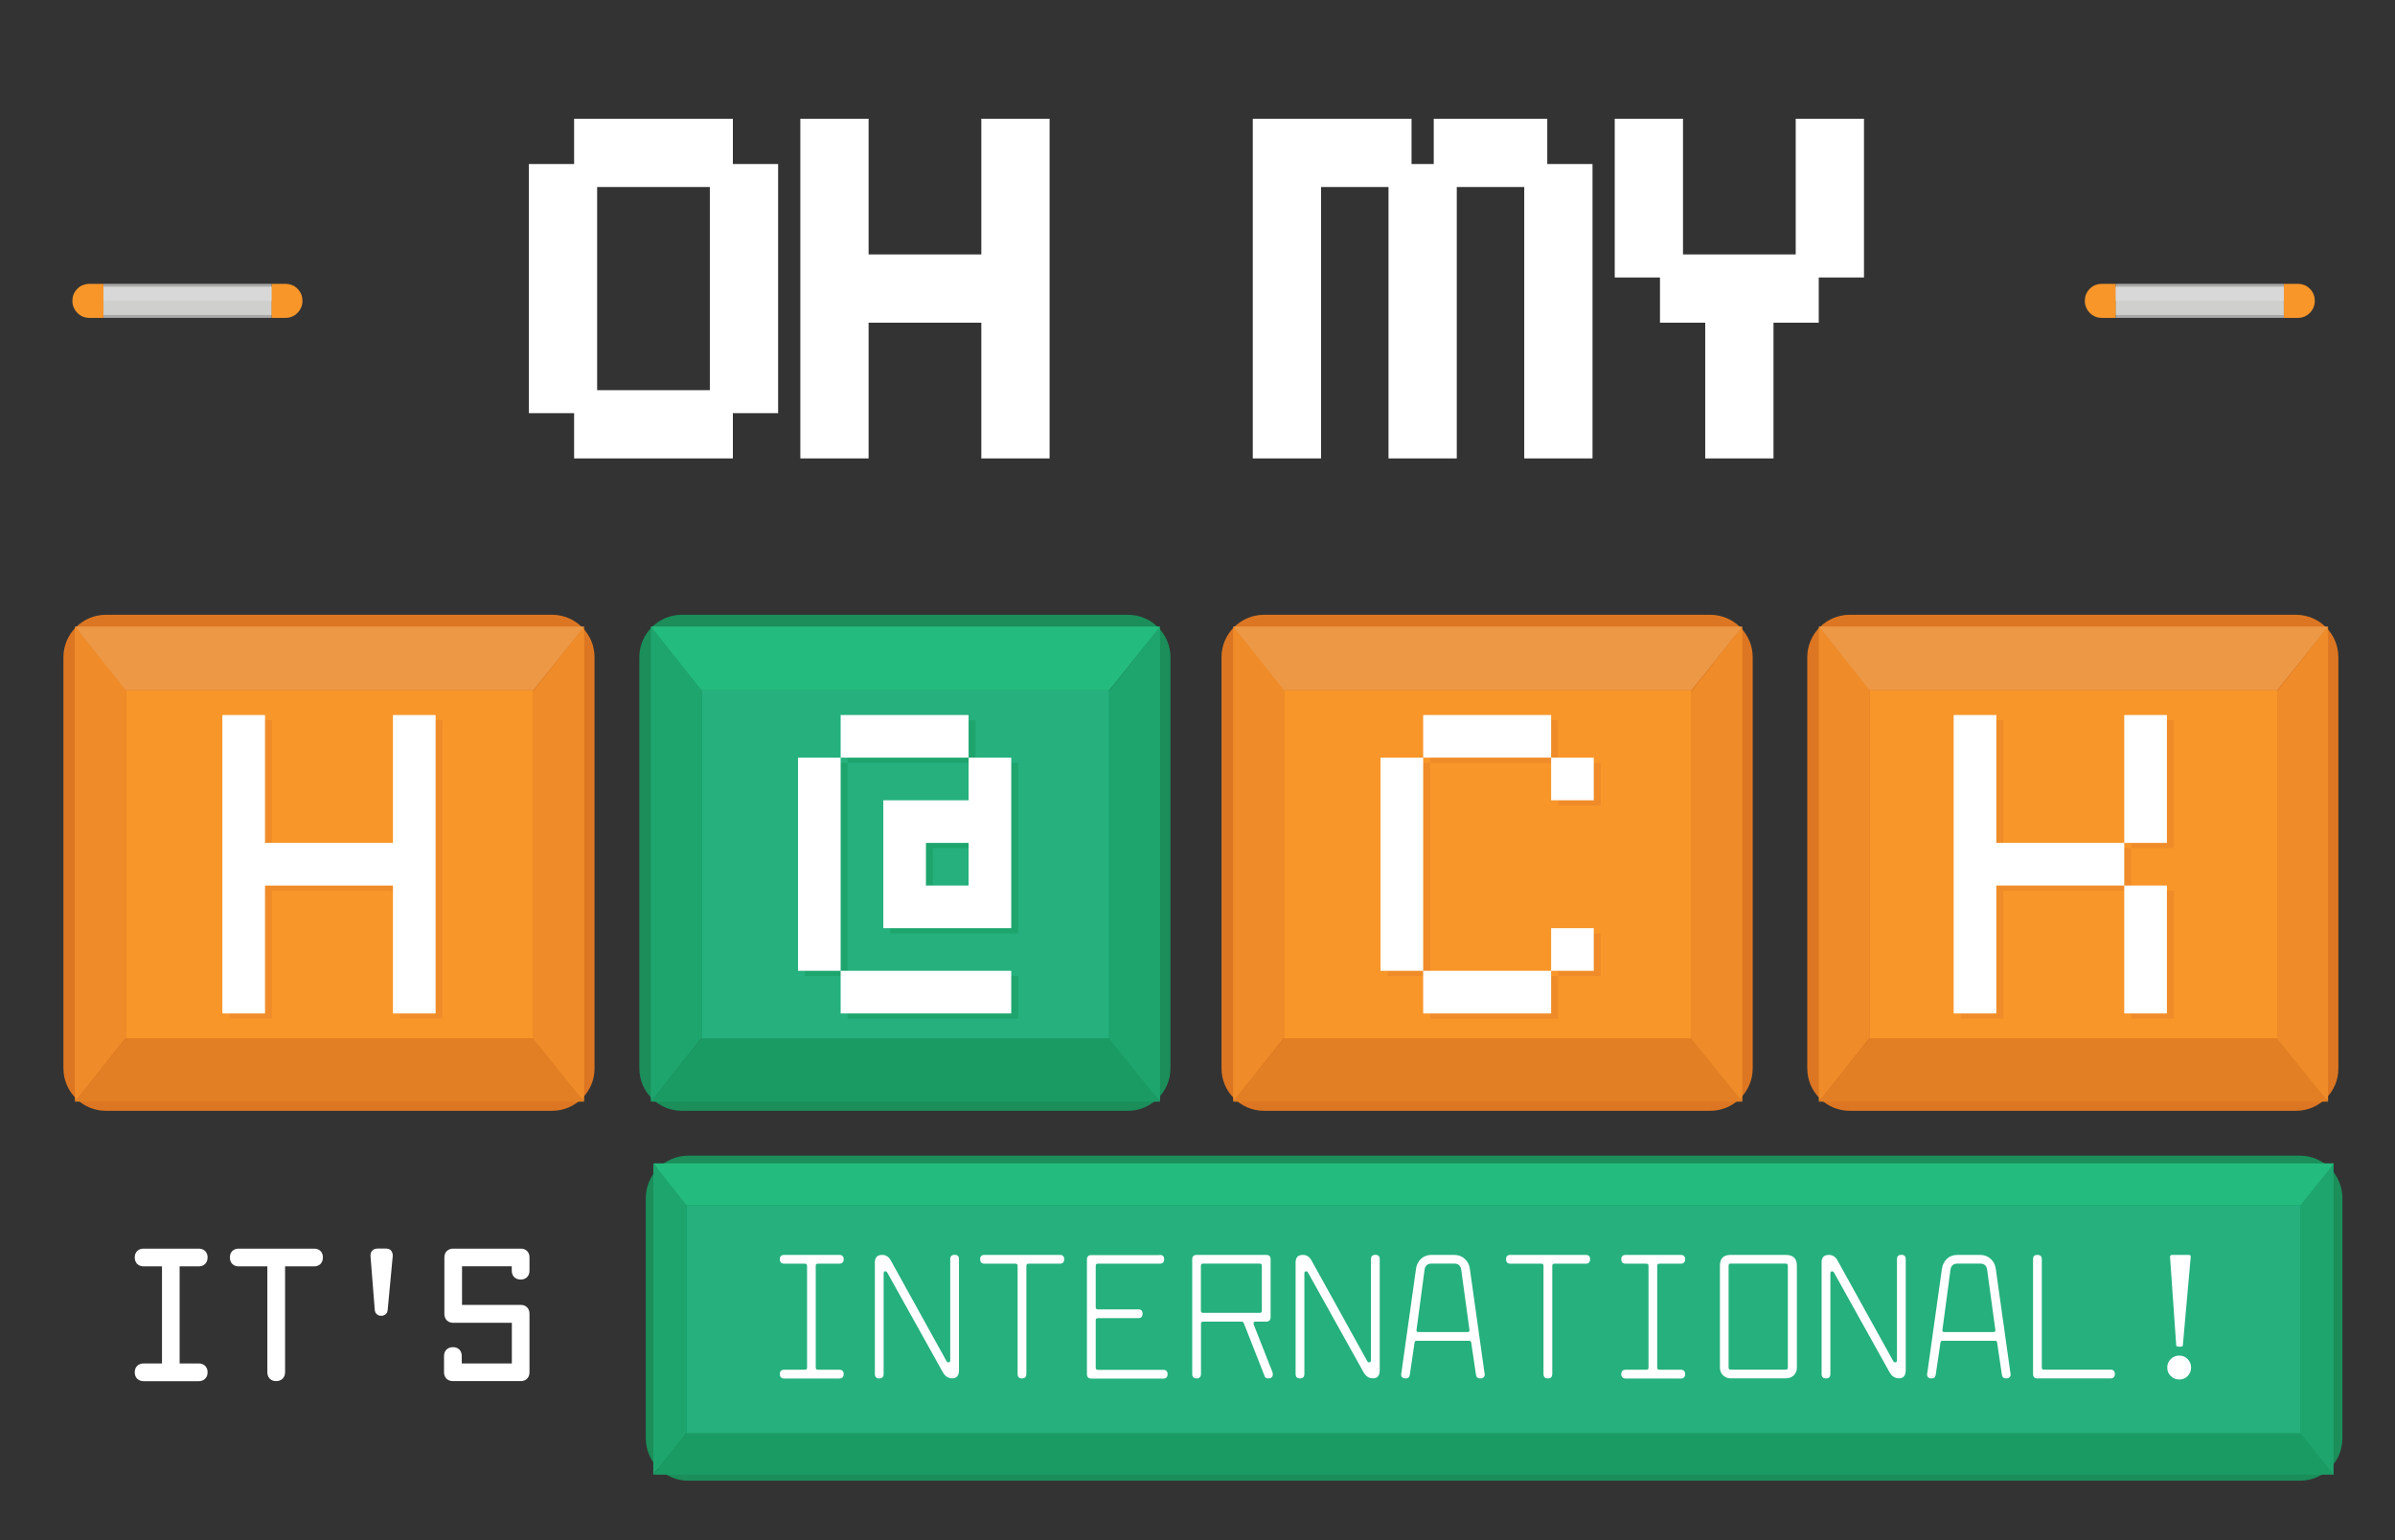 <?xml version="1.0" encoding="utf-8"?>
<!-- Generator: Adobe Illustrator 25.2.0, SVG Export Plug-In . SVG Version: 6.00 Build 0)  -->
<svg version="1.1" id="Layer_1" xmlns="http://www.w3.org/2000/svg" xmlns:xlink="http://www.w3.org/1999/xlink" x="0px" y="0px"
	 viewBox="0 0 267.32 171.96" style="enable-background:new 0 0 267.32 171.96;" xml:space="preserve">
<rect x="0" y="0" width="267.32" height="171.96" fill="#333333" stroke="none"/>
<style type="text/css">
	.st0{fill:#9C1915;}
	.st1{fill:#F89629;}
	.st2{fill:#CFCFCE;}
	.st3{fill:#A8A8A8;}
	.st4{fill:#D8D8D8;}
	.st5{fill:#FFFFFF;}
	.st6{fill:#DD7622;}
	.st7{fill:#EF8C29;}
	.st8{fill:#E27F24;}
	.st9{fill:#ED9845;}
	.st10{fill:#1B8E5A;}
	.st11{fill:#25B07D;}
	.st12{fill:#1EA56E;}
	.st13{fill:#1B9B64;}
	.st14{fill:#24BC7E;}
	.st15{fill:#FFFFFF;stroke:#FFFFFF;stroke-miterlimit:10;}
</style>
<g>
	<g>
		<path class="st0" d="M33.19,34.94L33.19,34.94L33.19,34.94z"/>
		<g>
			<g>
				<g>
					<path class="st1" d="M11.55,35.49H9.96c-0.52,0-0.97-0.19-1.33-0.56c-0.36-0.37-0.55-0.82-0.55-1.34c0-0.5,0.16-0.92,0.49-1.28
						l0.05-0.06c0.2-0.2,0.42-0.35,0.67-0.44c0.21-0.08,0.43-0.12,0.67-0.12h1.58v0.32V35.49z"/>
				</g>
				<path class="st1" d="M8.62,32.25L8.62,32.25L8.62,32.25z"/>
				<g>
					<path class="st1" d="M10.31,32.01H9.96c-0.43,0-0.8,0.15-1.11,0.46l-0.04,0.05c-0.27,0.3-0.41,0.66-0.41,1.08
						c0,0.44,0.15,0.81,0.45,1.12c0.31,0.31,0.68,0.47,1.11,0.47h1.58v-1.58v-1.58H10.31z"/>
				</g>
				<g>
					<path class="st1" d="M11.55,33.59H8.8c0-0.42,0.14-0.78,0.41-1.08l0.04-0.05c0.3-0.3,0.65-0.45,1.06-0.46h1.24V33.59z"/>
				</g>
			</g>
		</g>
		<g>
			<g>
				<g>
					<path class="st1" d="M30.3,35.49h1.58c0.52,0,0.97-0.19,1.33-0.56c0.36-0.37,0.55-0.82,0.55-1.34c0-0.5-0.16-0.92-0.49-1.28
						l-0.05-0.06c-0.2-0.2-0.42-0.35-0.67-0.44c-0.21-0.08-0.43-0.12-0.67-0.12H30.3v0.32V35.49z"/>
				</g>
				<path class="st1" d="M33.22,32.25L33.22,32.25L33.22,32.25z"/>
				<g>
					<path class="st1" d="M31.53,32.01h0.35c0.43,0,0.8,0.15,1.11,0.46l0.04,0.05c0.27,0.3,0.41,0.66,0.41,1.08
						c0,0.44-0.15,0.81-0.45,1.12c-0.31,0.31-0.68,0.47-1.11,0.47H30.3v-1.58v-1.58H31.53z"/>
				</g>
				<g>
					<path class="st1" d="M30.3,33.59h2.75c0-0.42-0.14-0.78-0.41-1.08l-0.04-0.05c-0.3-0.3-0.65-0.45-1.06-0.46H30.3V33.59z"/>
				</g>
			</g>
		</g>
		<g>
			<path class="st2" d="M11.55,35.18v-3.18H30.3v3.18H11.55z"/>
			<path class="st3" d="M11.55,32.01v-0.32H30.3v0.32H11.55z M11.55,35.49v-0.32H30.3v0.32H11.55z"/>
			<path class="st4" d="M30.3,33.59H11.55v-1.58H30.3V33.59z"/>
		</g>
	</g>
	<g>
		<path class="st0" d="M257.81,34.94L257.81,34.94L257.81,34.94z"/>
		<g>
			<g>
				<g>
					<path class="st1" d="M236.16,35.49h-1.58c-0.52,0-0.97-0.19-1.33-0.56c-0.36-0.37-0.55-0.82-0.55-1.34
						c0-0.5,0.16-0.92,0.49-1.28l0.05-0.06c0.2-0.2,0.42-0.35,0.67-0.44c0.21-0.08,0.43-0.12,0.67-0.12h1.58v0.32V35.49z"/>
				</g>
				<path class="st1" d="M233.24,32.25L233.24,32.25L233.24,32.25z"/>
				<g>
					<path class="st1" d="M234.93,32.01h-0.35c-0.43,0-0.8,0.15-1.11,0.46l-0.04,0.05c-0.27,0.3-0.41,0.66-0.41,1.08
						c0,0.44,0.15,0.81,0.45,1.12c0.31,0.31,0.68,0.47,1.11,0.47h1.58v-1.58v-1.58H234.93z"/>
				</g>
				<g>
					<path class="st1" d="M236.16,33.59h-2.75c0-0.42,0.14-0.78,0.41-1.08l0.04-0.05c0.3-0.3,0.65-0.45,1.06-0.46h1.24V33.59z"/>
				</g>
			</g>
		</g>
		<g>
			<g>
				<g>
					<path class="st1" d="M254.91,35.49h1.58c0.52,0,0.97-0.19,1.33-0.56c0.36-0.37,0.55-0.82,0.55-1.34c0-0.5-0.16-0.92-0.49-1.28
						l-0.05-0.06c-0.2-0.2-0.42-0.35-0.67-0.44c-0.21-0.08-0.43-0.12-0.67-0.12h-1.58v0.32V35.49z"/>
				</g>
				<path class="st1" d="M257.84,32.25L257.84,32.25L257.84,32.25z"/>
				<g>
					<path class="st1" d="M256.15,32.01h0.35c0.43,0,0.8,0.15,1.11,0.46l0.04,0.05c0.27,0.3,0.41,0.66,0.41,1.08
						c0,0.44-0.15,0.81-0.45,1.12c-0.31,0.31-0.68,0.47-1.11,0.47h-1.58v-1.58v-1.58H256.15z"/>
				</g>
				<g>
					<path class="st1" d="M254.91,33.59h2.75c0-0.42-0.14-0.78-0.41-1.08l-0.04-0.05c-0.3-0.3-0.65-0.45-1.06-0.46h-1.24V33.59z"/>
				</g>
			</g>
		</g>
		<g>
			<path class="st2" d="M236.16,35.18v-3.18h18.75v3.18H236.16z"/>
			<path class="st3" d="M236.16,32.01v-0.32h18.75v0.32H236.16z M236.16,35.49v-0.32h18.75v0.32H236.16z"/>
			<path class="st4" d="M254.91,33.59h-18.75v-1.58h18.75V33.59z"/>
		</g>
	</g>
	<g>
		<g>
			<path class="st5" d="M60.32,44.84V19.59h5.05v25.25H60.32z M65.37,19.59v-5.05h15.15v5.05H65.37z M65.37,49.89v-5.05h15.15v5.05
				H65.37z M80.52,44.84V19.59h5.05v25.25H80.52z"/>
			<path class="st5" d="M81.8,51.18H64.08v-5.05h-5.05V18.31h5.05v-5.05H81.8v5.05h5.05v27.82H81.8V51.18z M66.65,48.61h12.58v-2.48
				H66.65V48.61z M81.8,43.56h2.48V20.88H81.8V43.56z M66.65,43.56h12.58V20.88H66.65V43.56z M61.6,43.56h2.48V20.88H61.6V43.56z
				 M66.65,18.31h12.58v-2.48H66.65V18.31z"/>
		</g>
		<g>
			<path class="st5" d="M90.62,49.89V14.54h5.05v15.15h15.15V14.54h5.05v35.35h-5.05V34.74H95.67v15.15H90.62z"/>
			<path class="st5" d="M117.15,51.18h-7.62V36.03H96.95v15.15h-7.62V13.26h7.62v15.15h12.58V13.26h7.62V51.18z M112.1,48.61h2.48
				V15.83h-2.48v15.15H94.38V15.83H91.9v32.78h2.48V33.46h17.72V48.61z"/>
		</g>
		<g>
			<path class="st5" d="M141.12,49.89V14.54h15.15v5.05h-10.1v30.3H141.12z M156.27,49.89v-30.3h5.05v30.3H156.27z M161.32,19.59
				v-5.05h10.1v5.05H161.32z M171.42,49.89v-30.3h5.05v30.3H171.42z"/>
			<path class="st5" d="M177.75,51.18h-7.62v-30.3h-7.53v30.3h-7.62v-30.3h-7.53v30.3h-7.62V13.26h17.72v5.05h2.48v-5.05h12.67v5.05
				h5.05V51.18z M172.7,48.61h2.48V20.88h-2.48V48.61z M157.55,48.61h2.48V20.88h-2.48V48.61z M142.4,48.61h2.48v-30.3h10.1v-2.48
				H142.4V48.61z M162.6,18.31h7.53v-2.48h-7.53V18.31z"/>
		</g>
		<g>
			<path class="st5" d="M181.52,29.69V14.54h5.05v15.15H181.52z M191.62,49.89V34.74h-5.05v-5.05h15.15v5.05h-5.05v15.15H191.62z
				 M201.72,29.69V14.54h5.05v15.15H201.72z"/>
			<path class="st5" d="M197.95,51.18h-7.62V36.03h-5.05v-5.05h-5.05V13.26h7.62v15.15h12.58V13.26h7.62v17.72H203v5.05h-5.05V51.18
				z M192.9,48.61h2.48V33.46h5.05v-2.48h-12.58v2.48h5.05V48.61z M203,28.41h2.48V15.83H203V28.41z M182.8,28.41h2.48V15.83h-2.48
				V28.41z"/>
		</g>
	</g>
	<g>
		<path class="st6" d="M61.63,124.02H11.81c-2.6,0-4.73-2.13-4.73-4.73V73.37c0-2.6,2.13-4.73,4.73-4.73h49.82
			c2.6,0,4.73,2.13,4.73,4.73v45.92C66.37,121.89,64.23,124.02,61.63,124.02z"/>
		<polygon class="st1" points="14.05,77.07 14.05,94.38 14.05,96.07 14.05,115.96 59.52,115.96 59.52,96.07 59.52,94.38 
			59.52,77.07 		"/>
		<path class="st7" d="M59.52,116.35V77.21l5.68-7.26V123L59.52,116.35z M14.05,76.95v38.88L8.36,123V69.95L14.05,76.95z"/>
		<path class="st8" d="M59.52,115.96l5.68,7.04H8.36l5.68-7.04H59.52z"/>
		<path class="st9" d="M65.21,69.95l-5.68,7.12H14.05l-5.68-7.12H65.21z"/>
	</g>
	<g>
		<path class="st6" d="M190.9,124.02h-49.82c-2.6,0-4.74-2.13-4.74-4.73V73.37c0-2.6,2.13-4.73,4.74-4.73h49.82
			c2.6,0,4.73,2.13,4.73,4.73v45.92C195.63,121.89,193.5,124.02,190.9,124.02z"/>
		<polygon class="st1" points="143.32,77.07 143.32,94.38 143.32,96.07 143.32,115.96 188.79,115.96 188.79,96.07 188.79,94.38 
			188.79,77.07 		"/>
		<path class="st7" d="M188.79,116.35V77.21l5.68-7.26V123L188.79,116.35z M143.32,76.95v38.88l-5.68,7.17V69.95L143.32,76.95z"/>
		<path class="st8" d="M188.79,115.96l5.68,7.04h-56.84l5.68-7.04H188.79z"/>
		<path class="st9" d="M194.47,69.95l-5.68,7.12h-45.47l-5.68-7.12H194.47z"/>
	</g>
	<g>
		<path class="st6" d="M256.27,124.02h-49.82c-2.6,0-4.73-2.13-4.73-4.73V73.37c0-2.6,2.13-4.73,4.73-4.73h49.82
			c2.6,0,4.73,2.13,4.73,4.73v45.92C261.01,121.89,258.88,124.02,256.27,124.02z"/>
		<polygon class="st1" points="208.69,77.07 208.69,94.38 208.69,96.07 208.69,115.96 254.17,115.96 254.17,96.07 254.17,94.38 
			254.17,77.07 		"/>
		<path class="st7" d="M254.17,116.35V77.21l5.68-7.26V123L254.17,116.35z M208.69,76.95v38.88l-5.68,7.17V69.95L208.69,76.95z"/>
		<path class="st8" d="M254.17,115.96l5.68,7.04h-56.84l5.68-7.04H254.17z"/>
		<path class="st9" d="M259.85,69.95l-5.68,7.12h-45.47l-5.68-7.12H259.85z"/>
	</g>
	<g>
		<path class="st10" d="M125.91,124.02H76.09c-2.6,0-4.73-2.13-4.73-4.73V73.37c0-2.6,2.13-4.73,4.73-4.73h49.82
			c2.6,0,4.73,2.13,4.73,4.73v45.92C130.64,121.89,128.51,124.02,125.91,124.02z"/>
		<polygon class="st11" points="78.33,77.07 78.33,94.38 78.33,96.07 78.33,115.96 123.8,115.96 123.8,96.07 123.8,94.38 
			123.8,77.07 		"/>
		<path class="st12" d="M123.8,116.35V77.21l5.68-7.26V123L123.8,116.35z M78.33,76.95v38.88L72.64,123V69.95L78.33,76.95z"/>
		<path class="st13" d="M123.8,115.96l5.68,7.04H72.64l5.68-7.04H123.8z"/>
		<path class="st14" d="M129.48,69.95l-5.68,7.12H78.33l-5.68-7.12H129.48z"/>
	</g>
	<g>
		<g>
			<path class="st7" d="M25.6,113.74V80.41h4.76v14.28h14.28V80.41h4.76v33.32h-4.76V99.45H30.36v14.28H25.6z"/>
		</g>
	</g>
	<g>
		<path class="st12" d="M89.85,108.97v-23.8h4.76v23.8H89.85z M94.61,85.17v-4.76h14.28v4.76H94.61z M94.61,113.74v-4.76h19.04v4.76
			H94.61z M99.37,104.21V89.93h9.52v-4.76h4.76v19.04H99.37z M108.89,99.45v-4.76h-4.76v4.76H108.89z"/>
	</g>
	<g>
		<g>
			<path class="st7" d="M154.87,108.97v-23.8h4.76v23.8H154.87z M159.63,85.17v-4.76h14.28v4.76H159.63z M159.63,113.74v-4.76h14.28
				v4.76H159.63z M173.91,89.93v-4.76h4.76v4.76H173.91z M173.91,108.97v-4.76h4.76v4.76H173.91z"/>
		</g>
	</g>
	<g>
		<g>
			<path class="st7" d="M218.84,113.74V80.41h4.76v14.28h14.28v4.76H223.6v14.28H218.84z M237.88,94.69V80.41h4.76v14.28H237.88z
				 M237.88,113.74V99.45h4.76v14.28H237.88z"/>
		</g>
	</g>
	<g>
		<g>
			<path class="st5" d="M24.82,113.15V79.83h4.76v14.28h14.28V79.83h4.76v33.32h-4.76V98.87H29.58v14.28H24.82z"/>
		</g>
		<g>
			<path class="st5" d="M89.07,108.39v-23.8h4.76v23.8H89.07z M93.83,84.59v-4.76h14.28v4.76H93.83z M93.83,113.15v-4.76h19.04v4.76
				H93.83z M98.59,103.63V89.35h9.52v-4.76h4.76v19.04H98.59z M108.11,98.87v-4.76h-4.76v4.76H108.11z"/>
		</g>
		<g>
			<path class="st5" d="M154.09,108.39v-23.8h4.76v23.8H154.09z M158.85,84.59v-4.76h14.28v4.76H158.85z M158.85,113.15v-4.76h14.28
				v4.76H158.85z M173.13,89.35v-4.76h4.76v4.76H173.13z M173.13,108.39v-4.76h4.76v4.76H173.13z"/>
		</g>
		<g>
			<path class="st5" d="M218.06,113.15V79.83h4.76v14.28h14.28v4.76h-14.28v14.28H218.06z M237.1,94.11V79.83h4.76v14.28H237.1z
				 M237.1,113.15V98.87h4.76v14.28H237.1z"/>
		</g>
	</g>
	<path class="st10" d="M256.72,165.32H76.81c-2.6,0-4.73-2.13-4.73-4.74v-26.82c0-2.6,2.13-4.73,4.73-4.73h179.91
		c2.6,0,4.73,2.13,4.73,4.73v26.82C261.46,163.19,259.33,165.32,256.72,165.32z"/>
	<polygon class="st11" points="76.64,134.56 76.64,145.9 76.64,147.01 76.64,160.04 256.74,160.04 256.74,147.01 256.74,145.9 
		256.74,134.56 	"/>
	<g>
		<polygon class="st12" points="256.74,160.3 256.74,134.65 260.46,129.89 260.46,164.65 		"/>
		<polygon class="st12" points="76.64,134.48 76.64,159.95 72.92,164.65 72.92,129.89 		"/>
	</g>
	<path class="st13" d="M256.78,160.04l3.72,4.61H72.92l3.72-4.61H256.78z"/>
	<path class="st14" d="M260.51,129.89l-3.72,4.67H76.64l-3.72-4.67H260.51z"/>
	<g>
		<path class="st5" d="M93.67,140.11c0.33,0,0.5,0.16,0.5,0.48c0,0.33-0.17,0.5-0.5,0.5h-2.39c-0.15,0-0.23,0.08-0.23,0.23v11.38
			c0,0.15,0.08,0.23,0.23,0.23h2.39c0.33,0,0.5,0.16,0.5,0.48c0,0.33-0.17,0.5-0.5,0.5h-6.13c-0.33,0-0.5-0.17-0.5-0.5
			c0-0.32,0.17-0.48,0.5-0.48h2.31c0.15,0,0.23-0.08,0.23-0.23v-11.38c0-0.15-0.08-0.23-0.23-0.23h-2.31c-0.33,0-0.5-0.17-0.5-0.5
			c0-0.32,0.17-0.48,0.5-0.48H93.67z"/>
		<path class="st5" d="M98.46,140.11c0.41,0,0.72,0.19,0.94,0.57l6.24,11.28c0.06,0.1,0.14,0.15,0.23,0.15
			c0.13,0,0.19-0.09,0.19-0.27v-11.26c0-0.32,0.17-0.48,0.5-0.48c0.32,0,0.48,0.16,0.48,0.48v12.39c0,0.61-0.25,0.92-0.75,0.92
			c-0.45,0-0.79-0.22-1.05-0.67l-6.19-11.11c-0.06-0.11-0.14-0.17-0.23-0.17c-0.13,0-0.19,0.08-0.19,0.25v11.21
			c0,0.33-0.17,0.5-0.5,0.5c-0.32,0-0.48-0.17-0.48-0.5v-12.47C97.66,140.38,97.93,140.11,98.46,140.11z"/>
		<path class="st5" d="M118.3,140.11c0.32,0,0.48,0.16,0.48,0.48c0,0.33-0.16,0.5-0.48,0.5h-3.51c-0.15,0-0.23,0.08-0.23,0.23v12.08
			c0,0.33-0.17,0.5-0.5,0.5c-0.32,0-0.48-0.17-0.48-0.5v-12.08c0-0.15-0.08-0.23-0.23-0.23h-3.47c-0.32,0-0.48-0.17-0.48-0.5
			c0-0.32,0.16-0.48,0.48-0.48H118.3z"/>
		<path class="st5" d="M129.44,140.11c0.33,0,0.5,0.16,0.5,0.48c0,0.33-0.17,0.5-0.5,0.5h-6.91c-0.15,0-0.23,0.08-0.23,0.23v4.64
			c0,0.15,0.08,0.23,0.23,0.23h4.52c0.32,0,0.48,0.16,0.48,0.48c0,0.33-0.16,0.5-0.48,0.5h-4.52c-0.15,0-0.23,0.08-0.23,0.23v5.31
			c0,0.15,0.08,0.23,0.23,0.23h7.29c0.33,0,0.5,0.16,0.5,0.48c0,0.33-0.17,0.5-0.5,0.5h-8c-0.33,0-0.5-0.17-0.5-0.5v-12.81
			c0-0.32,0.17-0.48,0.5-0.48H129.44z"/>
		<path class="st5" d="M141.32,140.11c0.33,0,0.5,0.16,0.5,0.48v6.47c0,0.33-0.17,0.5-0.5,0.5h-1.18c-0.15,0-0.23,0.06-0.23,0.19
			c0,0.06,0.01,0.1,0.02,0.12l2.1,5.34c0.03,0.1,0.04,0.17,0.04,0.19c0,0.33-0.17,0.5-0.52,0.5c-0.23,0-0.37-0.1-0.42-0.31
			l-2.31-5.88c-0.06-0.1-0.14-0.15-0.23-0.15h-4.31c-0.15,0-0.23,0.08-0.23,0.23v5.61c0,0.33-0.16,0.5-0.48,0.5
			c-0.33,0-0.5-0.17-0.5-0.5v-12.81c0-0.32,0.17-0.48,0.5-0.48H141.32z M140.84,141.31c0-0.15-0.08-0.23-0.23-0.23h-6.34
			c-0.15,0-0.23,0.08-0.23,0.23v5.04c0,0.15,0.08,0.23,0.23,0.23h6.34c0.15,0,0.23-0.08,0.23-0.23V141.31z"/>
		<path class="st5" d="M145.42,140.11c0.41,0,0.72,0.19,0.94,0.57l6.24,11.28c0.06,0.1,0.14,0.15,0.23,0.15
			c0.13,0,0.19-0.09,0.19-0.27v-11.26c0-0.32,0.17-0.48,0.5-0.48c0.32,0,0.48,0.16,0.48,0.48v12.39c0,0.61-0.25,0.92-0.75,0.92
			c-0.45,0-0.79-0.22-1.05-0.67l-6.19-11.11c-0.06-0.11-0.14-0.17-0.23-0.17c-0.13,0-0.19,0.08-0.19,0.25v11.21
			c0,0.33-0.17,0.5-0.5,0.5c-0.32,0-0.48-0.17-0.48-0.5v-12.47C144.62,140.38,144.89,140.11,145.42,140.11z"/>
		<path class="st5" d="M162.32,140.11c0.46,0,0.85,0.15,1.17,0.44c0.32,0.29,0.51,0.66,0.57,1.11l1.64,11.68
			c0.01,0.01,0.02,0.04,0.02,0.1c0,0.31-0.17,0.46-0.52,0.46c-0.27,0-0.42-0.14-0.46-0.42l-0.53-3.59
			c-0.01-0.13-0.09-0.19-0.23-0.19h-5.86c-0.14,0-0.22,0.06-0.23,0.19l-0.53,3.59c-0.04,0.28-0.19,0.42-0.46,0.42
			c-0.34,0-0.51-0.15-0.51-0.46c0-0.05,0.01-0.08,0.02-0.1l1.64-11.68c0.06-0.45,0.25-0.81,0.55-1.11c0.31-0.29,0.7-0.44,1.18-0.44
			H162.32z M159.78,141.08c-0.46,0-0.72,0.24-0.78,0.71l-0.9,6.74c0,0.13,0.07,0.19,0.21,0.19h5.48c0.15,0,0.23-0.06,0.23-0.19
			l-0.92-6.74c-0.06-0.47-0.32-0.71-0.78-0.71H159.78z"/>
		<path class="st5" d="M177,140.11c0.32,0,0.48,0.16,0.48,0.48c0,0.33-0.16,0.5-0.48,0.5h-3.51c-0.15,0-0.23,0.08-0.23,0.23v12.08
			c0,0.33-0.17,0.5-0.5,0.5c-0.32,0-0.48-0.17-0.48-0.5v-12.08c0-0.15-0.08-0.23-0.23-0.23h-3.47c-0.32,0-0.48-0.17-0.48-0.5
			c0-0.32,0.16-0.48,0.48-0.48H177z"/>
		<path class="st5" d="M187.59,140.11c0.33,0,0.5,0.16,0.5,0.48c0,0.33-0.17,0.5-0.5,0.5h-2.39c-0.15,0-0.23,0.08-0.23,0.23v11.38
			c0,0.15,0.08,0.23,0.23,0.23h2.39c0.33,0,0.5,0.16,0.5,0.48c0,0.33-0.17,0.5-0.5,0.5h-6.13c-0.33,0-0.5-0.17-0.5-0.5
			c0-0.32,0.17-0.48,0.5-0.48h2.31c0.15,0,0.23-0.08,0.23-0.23v-11.38c0-0.15-0.08-0.23-0.23-0.23h-2.31c-0.33,0-0.5-0.17-0.5-0.5
			c0-0.32,0.17-0.48,0.5-0.48H187.59z"/>
		<path class="st5" d="M199.32,140.11c0.83,0,1.24,0.4,1.24,1.2v11.38c0,0.34-0.11,0.63-0.34,0.86c-0.23,0.23-0.53,0.34-0.9,0.34
			h-6.17c-0.32,0-0.59-0.11-0.83-0.34c-0.24-0.23-0.35-0.52-0.35-0.86v-11.38c0-0.8,0.39-1.2,1.18-1.2H199.32z M193.15,141.08
			c-0.14,0-0.21,0.08-0.21,0.23v11.38c0,0.15,0.07,0.23,0.21,0.23h6.17c0.15,0,0.23-0.08,0.23-0.23v-11.38
			c0-0.15-0.08-0.23-0.23-0.23H193.15z"/>
		<path class="st5" d="M204.13,140.11c0.41,0,0.72,0.19,0.94,0.57l6.24,11.28c0.06,0.1,0.14,0.15,0.23,0.15
			c0.13,0,0.19-0.09,0.19-0.27v-11.26c0-0.32,0.17-0.48,0.5-0.48c0.32,0,0.48,0.16,0.48,0.48v12.39c0,0.61-0.25,0.92-0.75,0.92
			c-0.45,0-0.79-0.22-1.05-0.67l-6.19-11.11c-0.06-0.11-0.14-0.17-0.23-0.17c-0.13,0-0.19,0.08-0.19,0.25v11.21
			c0,0.33-0.17,0.5-0.5,0.5c-0.32,0-0.48-0.17-0.48-0.5v-12.47C203.32,140.38,203.59,140.11,204.13,140.11z"/>
		<path class="st5" d="M221.02,140.11c0.46,0,0.85,0.15,1.17,0.44c0.32,0.29,0.51,0.66,0.57,1.11l1.64,11.68
			c0.01,0.01,0.02,0.04,0.02,0.1c0,0.31-0.17,0.46-0.52,0.46c-0.27,0-0.42-0.14-0.46-0.42l-0.53-3.59
			c-0.01-0.13-0.09-0.19-0.23-0.19h-5.86c-0.14,0-0.22,0.06-0.23,0.19l-0.53,3.59c-0.04,0.28-0.19,0.42-0.46,0.42
			c-0.34,0-0.51-0.15-0.51-0.46c0-0.05,0.01-0.08,0.02-0.1l1.64-11.68c0.06-0.45,0.25-0.81,0.55-1.11c0.31-0.29,0.7-0.44,1.18-0.44
			H221.02z M218.48,141.08c-0.46,0-0.72,0.24-0.78,0.71l-0.9,6.74c0,0.13,0.07,0.19,0.21,0.19h5.48c0.15,0,0.23-0.06,0.23-0.19
			l-0.92-6.74c-0.06-0.47-0.32-0.71-0.78-0.71H218.48z"/>
		<path class="st5" d="M227.4,140.11c0.33,0,0.5,0.16,0.5,0.48v12.1c0,0.15,0.07,0.23,0.21,0.23h7.46c0.32,0,0.48,0.16,0.48,0.48
			c0,0.33-0.16,0.5-0.48,0.5h-8.17c-0.32,0-0.48-0.17-0.48-0.5v-12.81C226.92,140.27,227.08,140.11,227.4,140.11z"/>
		<path class="st5" d="M243.24,151.35c0.37,0,0.68,0.13,0.94,0.39s0.38,0.58,0.38,0.94c0,0.37-0.13,0.68-0.38,0.95
			s-0.57,0.39-0.94,0.39s-0.68-0.13-0.95-0.39s-0.39-0.58-0.39-0.95c0-0.37,0.13-0.68,0.39-0.94S242.87,151.35,243.24,151.35z
			 M244.33,140.11c0.13,0,0.19,0.07,0.19,0.21l-0.88,9.89c0,0.1-0.12,0.15-0.36,0.15c-0.25,0-0.38-0.05-0.38-0.15l-0.69-9.89
			c0-0.14,0.08-0.21,0.25-0.21H244.33z"/>
	</g>
	<g>
		<g>
			<path class="st15" d="M22.17,139.91c0.33,0,0.5,0.16,0.5,0.48c0,0.33-0.17,0.5-0.5,0.5h-2.39c-0.15,0-0.23,0.08-0.23,0.23v11.38
				c0,0.15,0.08,0.23,0.23,0.23h2.39c0.33,0,0.5,0.16,0.5,0.48c0,0.33-0.17,0.5-0.5,0.5h-6.13c-0.33,0-0.5-0.17-0.5-0.5
				c0-0.32,0.17-0.48,0.5-0.48h2.31c0.15,0,0.23-0.08,0.23-0.23v-11.38c0-0.15-0.08-0.23-0.23-0.23h-2.31c-0.33,0-0.5-0.17-0.5-0.5
				c0-0.32,0.17-0.48,0.5-0.48H22.17z"/>
			<path class="st15" d="M35.06,139.91c0.32,0,0.48,0.16,0.48,0.48c0,0.33-0.16,0.5-0.48,0.5h-3.51c-0.15,0-0.23,0.08-0.23,0.23
				v12.08c0,0.33-0.17,0.5-0.5,0.5c-0.32,0-0.48-0.17-0.48-0.5v-12.08c0-0.15-0.08-0.23-0.23-0.23h-3.47c-0.32,0-0.48-0.17-0.48-0.5
				c0-0.32,0.16-0.48,0.48-0.48H35.06z"/>
			<path class="st15" d="M42.77,146.24c0,0.11-0.08,0.17-0.23,0.17c-0.13,0-0.2-0.06-0.21-0.17l-0.48-6.07
				c0-0.18,0.08-0.27,0.25-0.27h1.03c0.14,0,0.21,0.09,0.21,0.27L42.77,146.24z"/>
			<path class="st15" d="M58.12,139.91c0.32,0,0.48,0.16,0.48,0.48v1.47c0,0.33-0.16,0.5-0.48,0.5c-0.33,0-0.5-0.17-0.5-0.5v-0.75
				c0-0.15-0.08-0.23-0.23-0.23H51.3c-0.15,0-0.23,0.08-0.23,0.23v4.87c0,0.14,0.08,0.21,0.23,0.21h6.82c0.32,0,0.48,0.17,0.48,0.5
				v6.51c0,0.33-0.16,0.5-0.48,0.5h-7.56c-0.33,0-0.5-0.17-0.5-0.5v-1.79c0-0.33,0.17-0.5,0.5-0.5c0.32,0,0.48,0.17,0.48,0.5v1.09
				c0,0.15,0.08,0.23,0.23,0.23h6.13c0.15,0,0.23-0.08,0.23-0.23v-5.1c0-0.14-0.08-0.21-0.23-0.21h-6.8c-0.33,0-0.5-0.17-0.5-0.5
				v-6.3c0-0.32,0.17-0.48,0.5-0.48H58.12z"/>
		</g>
	</g>
</g>
</svg>
